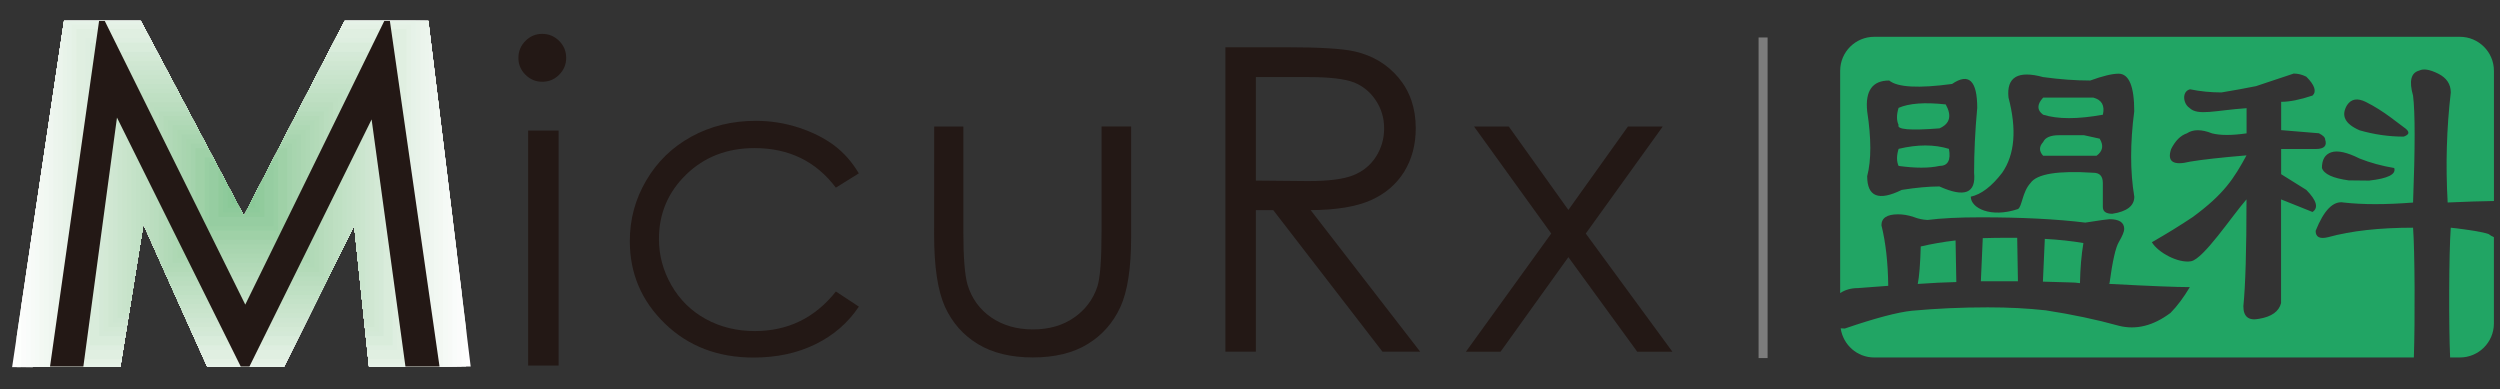 <?xml version="1.0" encoding="utf-8"?>
<!-- Generator: Adobe Illustrator 20.0.0, SVG Export Plug-In . SVG Version: 6.00 Build 0)  -->
<svg version="1.1" id="图层_1" xmlns="http://www.w3.org/2000/svg" xmlns:xlink="http://www.w3.org/1999/xlink" x="0px" y="0px"
	 viewBox="0 0 7905.5 1230.8" style="enable-background:new 0 0 7905.5 1230.8;" xml:space="preserve">
<rect x="0" y="0" width="7905.5" height="1230.8" fill="#333333" stroke="none"/>
<style type="text/css">
	.st0{clip-path:url(#SVGID_2_);fill:#FFFFFF;}
	.st1{clip-path:url(#SVGID_4_);fill:#FDFFFD;}
	.st2{clip-path:url(#SVGID_6_);fill:#FBFCFB;}
	.st3{clip-path:url(#SVGID_8_);fill:#F9FCFA;}
	.st4{clip-path:url(#SVGID_10_);fill:#F7FAF7;}
	.st5{clip-path:url(#SVGID_12_);fill:#F5FAF6;}
	.st6{clip-path:url(#SVGID_14_);fill:#F3F8F3;}
	.st7{clip-path:url(#SVGID_16_);fill:#F1F8F2;}
	.st8{clip-path:url(#SVGID_18_);fill:#EFF6F0;}
	.st9{clip-path:url(#SVGID_20_);fill:#ECF5ED;}
	.st10{clip-path:url(#SVGID_22_);fill:#EBF4EC;}
	.st11{clip-path:url(#SVGID_24_);fill:#E8F3E9;}
	.st12{clip-path:url(#SVGID_26_);fill:#E6F2E8;}
	.st13{clip-path:url(#SVGID_28_);fill:#E4F1E5;}
	.st14{clip-path:url(#SVGID_30_);fill:#E0EFE1;}
	.st15{clip-path:url(#SVGID_32_);fill:#E0EFE1;}
	.st16{clip-path:url(#SVGID_34_);fill:#DEEEE0;}
	.st17{clip-path:url(#SVGID_36_);fill:#D9ECDB;}
	.st18{clip-path:url(#SVGID_38_);fill:#D9ECDB;}
	.st19{clip-path:url(#SVGID_40_);fill:#D4E9D7;}
	.st20{clip-path:url(#SVGID_42_);fill:#D3E9D5;}
	.st21{clip-path:url(#SVGID_44_);fill:#D0E7D2;}
	.st22{clip-path:url(#SVGID_46_);fill:#CEE6D1;}
	.st23{clip-path:url(#SVGID_48_);fill:#CBE5CE;}
	.st24{clip-path:url(#SVGID_50_);fill:#C9E4CC;}
	.st25{clip-path:url(#SVGID_52_);fill:#C7E3CA;}
	.st26{clip-path:url(#SVGID_54_);fill:#C4E2C8;}
	.st27{clip-path:url(#SVGID_56_);fill:#C2E1C6;}
	.st28{clip-path:url(#SVGID_58_);fill:#BFE0C3;}
	.st29{clip-path:url(#SVGID_60_);fill:#BEDFC2;}
	.st30{clip-path:url(#SVGID_62_);fill:#BBDDBF;}
	.st31{clip-path:url(#SVGID_64_);fill:#B9DDBE;}
	.st32{clip-path:url(#SVGID_66_);fill:#B6DBBB;}
	.st33{clip-path:url(#SVGID_68_);fill:#B3DAB8;}
	.st34{clip-path:url(#SVGID_70_);fill:#B1D9B7;}
	.st35{clip-path:url(#SVGID_72_);fill:#AED8B4;}
	.st36{clip-path:url(#SVGID_74_);fill:#ACD7B2;}
	.st37{clip-path:url(#SVGID_76_);fill:#A9D5B0;}
	.st38{clip-path:url(#SVGID_78_);fill:#A7D5AE;}
	.st39{clip-path:url(#SVGID_80_);fill:#A4D3AC;}
	.st40{clip-path:url(#SVGID_82_);fill:#9FD1A7;}
	.st41{clip-path:url(#SVGID_84_);fill:#9FD1A7;}
	.st42{clip-path:url(#SVGID_86_);fill:#99CFA3;}
	.st43{clip-path:url(#SVGID_88_);fill:#96CDA1;}
	.st44{clip-path:url(#SVGID_90_);fill:#96CDA1;}
	.st45{clip-path:url(#SVGID_92_);fill:#91CB9C;}
	.st46{clip-path:url(#SVGID_94_);fill:#8ECA9B;}
	.st47{clip-path:url(#SVGID_96_);fill:#8BC998;}
	.st48{clip-path:url(#SVGID_98_);fill:#87C796;}
	.st49{clip-path:url(#SVGID_100_);fill:#009844;}
	.st50{fill:#231815;}
	.st51{fill:#21A564;}
	.st52{fill:#7D7D7D;}
</style>
<g>
	<g>
		<g>
			<g>
				<g>
					<g>
						<defs>
							<polygon id="SVGID_1_" points="202.5,66 445,66 771.1,682.8 1090,66 1354.4,66 1488.4,1159.1 1166.8,1159.1 1120,712.5 
								898.3,1159.1 655.2,1159.1 453.4,708.9 380.7,1159.1 38.3,1161 							"/>
						</defs>
						<clipPath id="SVGID_2_">
							<use xlink:href="#SVGID_1_"  style="overflow:visible;"/>
						</clipPath>
						<polygon class="st0" points="38.3,-111.5 1488.4,-111.5 1488.4,1338.5 38.3,1338.5 38.3,-111.5 67.3,-82.5 1459.4,-82.5 
							1459.4,1309.5 67.3,1309.5 67.3,-82.5 						"/>
					</g>
				</g>
				<g>
					<g>
						<defs>
							<polygon id="SVGID_3_" points="202.5,66 445,66 771.1,682.8 1090,66 1354.4,66 1488.4,1159.1 1166.8,1159.1 1120,712.5 
								898.3,1159.1 655.2,1159.1 453.4,708.9 380.7,1159.1 38.3,1161 							"/>
						</defs>
						<clipPath id="SVGID_4_">
							<use xlink:href="#SVGID_3_"  style="overflow:visible;"/>
						</clipPath>
						<polygon class="st1" points="52.8,-97.1 1473.9,-97.1 1473.9,1324.1 52.8,1324.1 52.8,-97.1 81.8,-68.1 1444.9,-68.1 
							1444.9,1295.1 81.8,1295.1 81.8,-68.1 						"/>
					</g>
				</g>
				<g>
					<g>
						<defs>
							<polygon id="SVGID_5_" points="202.5,66 445,66 771.1,682.8 1090,66 1354.4,66 1488.4,1159.1 1166.8,1159.1 1120,712.5 
								898.3,1159.1 655.2,1159.1 453.4,708.9 380.7,1159.1 38.3,1161 							"/>
						</defs>
						<clipPath id="SVGID_6_">
							<use xlink:href="#SVGID_5_"  style="overflow:visible;"/>
						</clipPath>
						<polygon class="st2" points="67.3,-82.5 1459.4,-82.5 1459.4,1309.5 67.3,1309.5 67.3,-82.5 96.3,-53.5 1430.4,-53.5 
							1430.4,1280.5 96.3,1280.5 96.3,-53.5 						"/>
					</g>
				</g>
				<g>
					<g>
						<defs>
							<polygon id="SVGID_7_" points="202.5,66 445,66 771.1,682.8 1090,66 1354.4,66 1488.4,1159.1 1166.8,1159.1 1120,712.5 
								898.3,1159.1 655.2,1159.1 453.4,708.9 380.7,1159.1 38.3,1161 							"/>
						</defs>
						<clipPath id="SVGID_8_">
							<use xlink:href="#SVGID_7_"  style="overflow:visible;"/>
						</clipPath>
						<polygon class="st3" points="81.8,-68.1 1444.9,-68.1 1444.9,1295.1 81.8,1295.1 81.8,-68.1 110.8,-39.1 1415.9,-39.1 
							1415.9,1266.1 110.8,1266.1 110.8,-39.1 						"/>
					</g>
				</g>
				<g>
					<g>
						<defs>
							<polygon id="SVGID_9_" points="202.5,66 445,66 771.1,682.8 1090,66 1354.4,66 1488.4,1159.1 1166.8,1159.1 1120,712.5 
								898.3,1159.1 655.2,1159.1 453.4,708.9 380.7,1159.1 38.3,1161 							"/>
						</defs>
						<clipPath id="SVGID_10_">
							<use xlink:href="#SVGID_9_"  style="overflow:visible;"/>
						</clipPath>
						<polygon class="st4" points="96.3,-53.5 1430.4,-53.5 1430.4,1280.5 96.3,1280.5 96.3,-53.5 125.3,-24.5 1401.4,-24.5 
							1401.4,1251.6 125.3,1251.6 125.3,-24.5 						"/>
					</g>
				</g>
				<g>
					<g>
						<defs>
							<polygon id="SVGID_11_" points="202.5,66 445,66 771.1,682.8 1090,66 1354.4,66 1488.4,1159.1 1166.8,1159.1 1120,712.5 
								898.3,1159.1 655.2,1159.1 453.4,708.9 380.7,1159.1 38.3,1161 							"/>
						</defs>
						<clipPath id="SVGID_12_">
							<use xlink:href="#SVGID_11_"  style="overflow:visible;"/>
						</clipPath>
						<polygon class="st5" points="110.8,-39.1 1415.9,-39.1 1415.9,1266.1 110.8,1266.1 110.8,-39.1 139.8,-10.1 1386.9,-10.1 
							1386.9,1237.1 139.8,1237.1 139.8,-10.1 						"/>
					</g>
				</g>
				<g>
					<g>
						<defs>
							<polygon id="SVGID_13_" points="202.5,66 445,66 771.1,682.8 1090,66 1354.4,66 1488.4,1159.1 1166.8,1159.1 1120,712.5 
								898.3,1159.1 655.2,1159.1 453.4,708.9 380.7,1159.1 38.3,1161 							"/>
						</defs>
						<clipPath id="SVGID_14_">
							<use xlink:href="#SVGID_13_"  style="overflow:visible;"/>
						</clipPath>
						<polygon class="st6" points="125.3,-24.5 1401.4,-24.5 1401.4,1251.6 125.3,1251.6 125.3,-24.5 154.3,4.5 1372.4,4.5 
							1372.4,1222.6 154.3,1222.6 154.3,4.5 						"/>
					</g>
				</g>
				<g>
					<g>
						<defs>
							<polygon id="SVGID_15_" points="202.5,66 445,66 771.1,682.8 1090,66 1354.4,66 1488.4,1159.1 1166.8,1159.1 1120,712.5 
								898.3,1159.1 655.2,1159.1 453.4,708.9 380.7,1159.1 38.3,1161 							"/>
						</defs>
						<clipPath id="SVGID_16_">
							<use xlink:href="#SVGID_15_"  style="overflow:visible;"/>
						</clipPath>
						<polygon class="st7" points="139.8,-10.1 1386.9,-10.1 1386.9,1237.1 139.8,1237.1 139.8,-10.1 168.8,18.9 1357.8,18.9 
							1357.8,1208.1 168.8,1208.1 168.8,18.9 						"/>
					</g>
				</g>
				<g>
					<g>
						<defs>
							<polygon id="SVGID_17_" points="202.5,66 445,66 771.1,682.8 1090,66 1354.4,66 1488.4,1159.1 1166.8,1159.1 1120,712.5 
								898.3,1159.1 655.2,1159.1 453.4,708.9 380.7,1159.1 38.3,1161 							"/>
						</defs>
						<clipPath id="SVGID_18_">
							<use xlink:href="#SVGID_17_"  style="overflow:visible;"/>
						</clipPath>
						<polygon class="st8" points="154.3,4.4 1372.4,4.4 1372.4,1222.6 154.3,1222.6 154.3,4.4 183.3,33.4 1343.4,33.4 
							1343.4,1193.6 183.3,1193.6 183.3,33.4 						"/>
					</g>
				</g>
				<g>
					<g>
						<defs>
							<polygon id="SVGID_19_" points="202.5,66 445,66 771.1,682.8 1090,66 1354.4,66 1488.4,1159.1 1166.8,1159.1 1120,712.5 
								898.3,1159.1 655.2,1159.1 453.4,708.9 380.7,1159.1 38.3,1161 							"/>
						</defs>
						<clipPath id="SVGID_20_">
							<use xlink:href="#SVGID_19_"  style="overflow:visible;"/>
						</clipPath>
						<polygon class="st9" points="168.7,18.9 1357.8,18.9 1357.8,1208.1 168.7,1208.1 168.7,18.9 197.8,48 1328.8,48 1328.8,1179 
							197.8,1179 197.8,48 						"/>
					</g>
				</g>
				<g>
					<g>
						<defs>
							<polygon id="SVGID_21_" points="202.5,66 445,66 771.1,682.8 1090,66 1354.4,66 1488.4,1159.1 1166.8,1159.1 1120,712.5 
								898.3,1159.1 655.2,1159.1 453.4,708.9 380.7,1159.1 38.3,1161 							"/>
						</defs>
						<clipPath id="SVGID_22_">
							<use xlink:href="#SVGID_21_"  style="overflow:visible;"/>
						</clipPath>
						<polygon class="st10" points="183.3,33.4 1343.4,33.4 1343.4,1193.6 183.3,1193.6 183.3,33.4 212.3,62.4 1314.3,62.4 
							1314.3,1164.6 212.3,1164.6 212.3,62.4 						"/>
					</g>
				</g>
				<g>
					<g>
						<defs>
							<polygon id="SVGID_23_" points="202.5,66 445,66 771.1,682.8 1090,66 1354.4,66 1488.4,1159.1 1166.8,1159.1 1120,712.5 
								898.3,1159.1 655.2,1159.1 453.4,708.9 380.7,1159.1 38.3,1161 							"/>
						</defs>
						<clipPath id="SVGID_24_">
							<use xlink:href="#SVGID_23_"  style="overflow:visible;"/>
						</clipPath>
						<polygon class="st11" points="197.8,48 1328.8,48 1328.8,1179 197.8,1179 197.8,48 226.8,77 1299.8,77 1299.8,1150 
							226.8,1150 226.8,77 						"/>
					</g>
				</g>
				<g>
					<g>
						<defs>
							<polygon id="SVGID_25_" points="202.5,66 445,66 771.1,682.8 1090,66 1354.4,66 1488.4,1159.1 1166.8,1159.1 1120,712.5 
								898.3,1159.1 655.2,1159.1 453.4,708.9 380.7,1159.1 38.3,1161 							"/>
						</defs>
						<clipPath id="SVGID_26_">
							<use xlink:href="#SVGID_25_"  style="overflow:visible;"/>
						</clipPath>
						<polygon class="st12" points="212.3,62.4 1314.3,62.4 1314.3,1164.6 212.3,1164.6 212.3,62.4 241.3,91.5 1285.3,91.5 
							1285.3,1135.6 241.3,1135.6 241.3,91.5 						"/>
					</g>
				</g>
				<g>
					<g>
						<defs>
							<polygon id="SVGID_27_" points="202.5,66 445,66 771.1,682.8 1090,66 1354.4,66 1488.4,1159.1 1166.8,1159.1 1120,712.5 
								898.3,1159.1 655.2,1159.1 453.4,708.9 380.7,1159.1 38.3,1161 							"/>
						</defs>
						<clipPath id="SVGID_28_">
							<use xlink:href="#SVGID_27_"  style="overflow:visible;"/>
						</clipPath>
						<polygon class="st13" points="226.8,77 1299.8,77 1299.8,1150 226.8,1150 226.8,77 255.8,106 1270.8,106 1270.8,1121 
							255.8,1121 255.8,106 						"/>
					</g>
				</g>
				<g>
					<g>
						<defs>
							<polygon id="SVGID_29_" points="202.5,66 445,66 771.1,682.8 1090,66 1354.4,66 1488.4,1159.1 1166.8,1159.1 1120,712.5 
								898.3,1159.1 655.2,1159.1 453.4,708.9 380.7,1159.1 38.3,1161 							"/>
						</defs>
						<clipPath id="SVGID_30_">
							<use xlink:href="#SVGID_29_"  style="overflow:visible;"/>
						</clipPath>
						<polygon class="st14" points="241.3,91.5 1285.3,91.5 1285.3,1135.6 241.3,1135.6 241.3,91.5 270.3,120.5 1256.4,120.5 
							1256.4,1106.6 270.3,1106.6 270.3,120.5 						"/>
					</g>
				</g>
				<g>
					<g>
						<defs>
							<polygon id="SVGID_31_" points="202.5,66 445,66 771.1,682.8 1090,66 1354.4,66 1488.4,1159.1 1166.8,1159.1 1120,712.5 
								898.3,1159.1 655.2,1159.1 453.4,708.9 380.7,1159.1 38.3,1161 							"/>
						</defs>
						<clipPath id="SVGID_32_">
							<use xlink:href="#SVGID_31_"  style="overflow:visible;"/>
						</clipPath>
						<polygon class="st15" points="255.8,106 1270.8,106 1270.8,1121 255.8,1121 255.8,106 284.8,135 1241.8,135 1241.8,1092 
							284.8,1092 284.8,135 						"/>
					</g>
				</g>
				<g>
					<g>
						<defs>
							<polygon id="SVGID_33_" points="202.5,66 445,66 771.1,682.8 1090,66 1354.4,66 1488.4,1159.1 1166.8,1159.1 1120,712.5 
								898.3,1159.1 655.2,1159.1 453.4,708.9 380.7,1159.1 38.3,1161 							"/>
						</defs>
						<clipPath id="SVGID_34_">
							<use xlink:href="#SVGID_33_"  style="overflow:visible;"/>
						</clipPath>
						<polygon class="st16" points="270.3,120.5 1256.4,120.5 1256.4,1106.6 270.3,1106.6 270.3,120.5 299.3,149.5 1227.4,149.5 
							1227.4,1077.6 299.3,1077.6 299.3,149.5 						"/>
					</g>
				</g>
				<g>
					<g>
						<defs>
							<polygon id="SVGID_35_" points="202.5,66 445,66 771.1,682.8 1090,66 1354.4,66 1488.4,1159.1 1166.8,1159.1 1120,712.5 
								898.3,1159.1 655.2,1159.1 453.4,708.9 380.7,1159.1 38.3,1161 							"/>
						</defs>
						<clipPath id="SVGID_36_">
							<use xlink:href="#SVGID_35_"  style="overflow:visible;"/>
						</clipPath>
						<polygon class="st17" points="284.8,135 1241.8,135 1241.8,1092 284.8,1092 284.8,135 313.8,164 1212.8,164 1212.8,1063 
							313.8,1063 313.8,164 						"/>
					</g>
				</g>
				<g>
					<g>
						<defs>
							<polygon id="SVGID_37_" points="202.5,66 445,66 771.1,682.8 1090,66 1354.4,66 1488.4,1159.1 1166.8,1159.1 1120,712.5 
								898.3,1159.1 655.2,1159.1 453.4,708.9 380.7,1159.1 38.3,1161 							"/>
						</defs>
						<clipPath id="SVGID_38_">
							<use xlink:href="#SVGID_37_"  style="overflow:visible;"/>
						</clipPath>
						<polygon class="st18" points="299.3,149.5 1227.4,149.5 1227.4,1077.6 299.3,1077.6 299.3,149.5 328.3,178.5 1198.4,178.5 
							1198.4,1048.6 328.3,1048.6 328.3,178.5 						"/>
					</g>
				</g>
				<g>
					<g>
						<defs>
							<polygon id="SVGID_39_" points="202.5,66 445,66 771.1,682.8 1090,66 1354.4,66 1488.4,1159.1 1166.8,1159.1 1120,712.5 
								898.3,1159.1 655.2,1159.1 453.4,708.9 380.7,1159.1 38.3,1161 							"/>
						</defs>
						<clipPath id="SVGID_40_">
							<use xlink:href="#SVGID_39_"  style="overflow:visible;"/>
						</clipPath>
						<polygon class="st19" points="313.8,164 1212.8,164 1212.8,1063 313.8,1063 313.8,164 342.8,193 1183.8,193 1183.8,1034 
							342.8,1034 342.8,193 						"/>
					</g>
				</g>
				<g>
					<g>
						<defs>
							<polygon id="SVGID_41_" points="202.5,66 445,66 771.1,682.8 1090,66 1354.4,66 1488.4,1159.1 1166.8,1159.1 1120,712.5 
								898.3,1159.1 655.2,1159.1 453.4,708.9 380.7,1159.1 38.3,1161 							"/>
						</defs>
						<clipPath id="SVGID_42_">
							<use xlink:href="#SVGID_41_"  style="overflow:visible;"/>
						</clipPath>
						<polygon class="st20" points="328.3,178.5 1198.4,178.5 1198.4,1048.6 328.3,1048.6 328.3,178.5 357.3,207.5 1169.4,207.5 
							1169.4,1019.6 357.3,1019.6 357.3,207.5 						"/>
					</g>
				</g>
				<g>
					<g>
						<defs>
							<polygon id="SVGID_43_" points="202.5,66 445,66 771.1,682.8 1090,66 1354.4,66 1488.4,1159.1 1166.8,1159.1 1120,712.5 
								898.3,1159.1 655.2,1159.1 453.4,708.9 380.7,1159.1 38.3,1161 							"/>
						</defs>
						<clipPath id="SVGID_44_">
							<use xlink:href="#SVGID_43_"  style="overflow:visible;"/>
						</clipPath>
						<polygon class="st21" points="342.8,193 1183.8,193 1183.8,1034 342.8,1034 342.8,193 371.8,222 1154.8,222 1154.8,1005 
							371.8,1005 371.8,222 						"/>
					</g>
				</g>
				<g>
					<g>
						<defs>
							<polygon id="SVGID_45_" points="202.5,66 445,66 771.1,682.8 1090,66 1354.4,66 1488.4,1159.1 1166.8,1159.1 1120,712.5 
								898.3,1159.1 655.2,1159.1 453.4,708.9 380.7,1159.1 38.3,1161 							"/>
						</defs>
						<clipPath id="SVGID_46_">
							<use xlink:href="#SVGID_45_"  style="overflow:visible;"/>
						</clipPath>
						<polygon class="st22" points="357.3,207.5 1169.4,207.5 1169.4,1019.6 357.3,1019.6 357.3,207.5 386.3,236.5 1140.4,236.5 
							1140.4,990.6 386.3,990.6 386.3,236.5 						"/>
					</g>
				</g>
				<g>
					<g>
						<defs>
							<polygon id="SVGID_47_" points="202.5,66 445,66 771.1,682.8 1090,66 1354.4,66 1488.4,1159.1 1166.8,1159.1 1120,712.5 
								898.3,1159.1 655.2,1159.1 453.4,708.9 380.7,1159.1 38.3,1161 							"/>
						</defs>
						<clipPath id="SVGID_48_">
							<use xlink:href="#SVGID_47_"  style="overflow:visible;"/>
						</clipPath>
						<polygon class="st23" points="371.8,222 1154.8,222 1154.8,1005 371.8,1005 371.8,222 400.8,251 1125.8,251 1125.8,976 
							400.8,976 400.8,251 						"/>
					</g>
				</g>
				<g>
					<g>
						<defs>
							<polygon id="SVGID_49_" points="202.5,66 445,66 771.1,682.8 1090,66 1354.4,66 1488.4,1159.1 1166.8,1159.1 1120,712.5 
								898.3,1159.1 655.2,1159.1 453.4,708.9 380.7,1159.1 38.3,1161 							"/>
						</defs>
						<clipPath id="SVGID_50_">
							<use xlink:href="#SVGID_49_"  style="overflow:visible;"/>
						</clipPath>
						<polygon class="st24" points="386.3,236.5 1140.4,236.5 1140.4,990.6 386.3,990.6 386.3,236.5 415.3,265.5 1111.4,265.5 
							1111.4,961.6 415.3,961.6 415.3,265.5 						"/>
					</g>
				</g>
				<g>
					<g>
						<defs>
							<polygon id="SVGID_51_" points="202.5,66 445,66 771.1,682.8 1090,66 1354.4,66 1488.4,1159.1 1166.8,1159.1 1120,712.5 
								898.3,1159.1 655.2,1159.1 453.4,708.9 380.7,1159.1 38.3,1161 							"/>
						</defs>
						<clipPath id="SVGID_52_">
							<use xlink:href="#SVGID_51_"  style="overflow:visible;"/>
						</clipPath>
						<polygon class="st25" points="400.8,251 1125.8,251 1125.8,976 400.8,976 400.8,251 429.8,280 1096.8,280 1096.8,947 
							429.8,947 429.8,280 						"/>
					</g>
				</g>
				<g>
					<g>
						<defs>
							<polygon id="SVGID_53_" points="202.5,66 445,66 771.1,682.8 1090,66 1354.4,66 1488.4,1159.1 1166.8,1159.1 1120,712.5 
								898.3,1159.1 655.2,1159.1 453.4,708.9 380.7,1159.1 38.3,1161 							"/>
						</defs>
						<clipPath id="SVGID_54_">
							<use xlink:href="#SVGID_53_"  style="overflow:visible;"/>
						</clipPath>
						<polygon class="st26" points="415.3,265.5 1111.4,265.5 1111.4,961.6 415.3,961.6 415.3,265.5 444.3,294.5 1082.3,294.5 
							1082.3,932.6 444.3,932.6 444.3,294.5 						"/>
					</g>
				</g>
				<g>
					<g>
						<defs>
							<polygon id="SVGID_55_" points="202.5,66 445,66 771.1,682.8 1090,66 1354.4,66 1488.4,1159.1 1166.8,1159.1 1120,712.5 
								898.3,1159.1 655.2,1159.1 453.4,708.9 380.7,1159.1 38.3,1161 							"/>
						</defs>
						<clipPath id="SVGID_56_">
							<use xlink:href="#SVGID_55_"  style="overflow:visible;"/>
						</clipPath>
						<polygon class="st27" points="429.8,280 1096.8,280 1096.8,947 429.8,947 429.8,280 458.8,309 1067.8,309 1067.8,918.1 
							458.8,918.1 458.8,309 						"/>
					</g>
				</g>
				<g>
					<g>
						<defs>
							<polygon id="SVGID_57_" points="202.5,66 445,66 771.1,682.8 1090,66 1354.4,66 1488.4,1159.1 1166.8,1159.1 1120,712.5 
								898.3,1159.1 655.2,1159.1 453.4,708.9 380.7,1159.1 38.3,1161 							"/>
						</defs>
						<clipPath id="SVGID_58_">
							<use xlink:href="#SVGID_57_"  style="overflow:visible;"/>
						</clipPath>
						<polygon class="st28" points="444.2,294.5 1082.3,294.5 1082.3,932.6 444.2,932.6 444.2,294.5 473.3,323.5 1053.3,323.5 
							1053.3,903.5 473.3,903.5 473.3,323.5 						"/>
					</g>
				</g>
				<g>
					<g>
						<defs>
							<polygon id="SVGID_59_" points="202.5,66 445,66 771.1,682.8 1090,66 1354.4,66 1488.4,1159.1 1166.8,1159.1 1120,712.5 
								898.3,1159.1 655.2,1159.1 453.4,708.9 380.7,1159.1 38.3,1161 							"/>
						</defs>
						<clipPath id="SVGID_60_">
							<use xlink:href="#SVGID_59_"  style="overflow:visible;"/>
						</clipPath>
						<polygon class="st29" points="458.8,309 1067.8,309 1067.8,918.1 458.8,918.1 458.8,309 487.8,338 1038.8,338 1038.8,889.1 
							487.8,889.1 487.8,338 						"/>
					</g>
				</g>
				<g>
					<g>
						<defs>
							<polygon id="SVGID_61_" points="202.5,66 445,66 771.1,682.8 1090,66 1354.4,66 1488.4,1159.1 1166.8,1159.1 1120,712.5 
								898.3,1159.1 655.2,1159.1 453.4,708.9 380.7,1159.1 38.3,1161 							"/>
						</defs>
						<clipPath id="SVGID_62_">
							<use xlink:href="#SVGID_61_"  style="overflow:visible;"/>
						</clipPath>
						<polygon class="st30" points="473.3,323.5 1053.3,323.5 1053.3,903.5 473.3,903.5 473.3,323.5 502.3,352.6 1024.3,352.6 
							1024.3,874.5 502.3,874.5 502.3,352.6 						"/>
					</g>
				</g>
				<g>
					<g>
						<defs>
							<polygon id="SVGID_63_" points="202.5,66 445,66 771.1,682.8 1090,66 1354.4,66 1488.4,1159.1 1166.8,1159.1 1120,712.5 
								898.3,1159.1 655.2,1159.1 453.4,708.9 380.7,1159.1 38.3,1161 							"/>
						</defs>
						<clipPath id="SVGID_64_">
							<use xlink:href="#SVGID_63_"  style="overflow:visible;"/>
						</clipPath>
						<polygon class="st31" points="487.8,338 1038.8,338 1038.8,889.1 487.8,889.1 487.8,338 516.8,367 1009.8,367 1009.8,860.1 
							516.8,860.1 516.8,367 						"/>
					</g>
				</g>
				<g>
					<g>
						<defs>
							<polygon id="SVGID_65_" points="202.5,66 445,66 771.1,682.8 1090,66 1354.4,66 1488.4,1159.1 1166.8,1159.1 1120,712.5 
								898.3,1159.1 655.2,1159.1 453.4,708.9 380.7,1159.1 38.3,1161 							"/>
						</defs>
						<clipPath id="SVGID_66_">
							<use xlink:href="#SVGID_65_"  style="overflow:visible;"/>
						</clipPath>
						<polygon class="st32" points="502.3,352.5 1024.3,352.5 1024.3,874.5 502.3,874.5 502.3,352.5 531.3,381.6 995.3,381.6 
							995.3,845.5 531.3,845.5 531.3,381.6 						"/>
					</g>
				</g>
				<g>
					<g>
						<defs>
							<polygon id="SVGID_67_" points="202.5,66 445,66 771.1,682.8 1090,66 1354.4,66 1488.4,1159.1 1166.8,1159.1 1120,712.5 
								898.3,1159.1 655.2,1159.1 453.4,708.9 380.7,1159.1 38.3,1161 							"/>
						</defs>
						<clipPath id="SVGID_68_">
							<use xlink:href="#SVGID_67_"  style="overflow:visible;"/>
						</clipPath>
						<polygon class="st33" points="516.8,367 1009.8,367 1009.8,860.1 516.8,860.1 516.8,367 545.8,396 980.8,396 980.8,831.1 
							545.8,831.1 545.8,396 						"/>
					</g>
				</g>
				<g>
					<g>
						<defs>
							<polygon id="SVGID_69_" points="202.5,66 445,66 771.1,682.8 1090,66 1354.4,66 1488.4,1159.1 1166.8,1159.1 1120,712.5 
								898.3,1159.1 655.2,1159.1 453.4,708.9 380.7,1159.1 38.3,1161 							"/>
						</defs>
						<clipPath id="SVGID_70_">
							<use xlink:href="#SVGID_69_"  style="overflow:visible;"/>
						</clipPath>
						<polygon class="st34" points="531.3,381.5 995.3,381.5 995.3,845.5 531.3,845.5 531.3,381.5 560.3,410.5 966.3,410.5 
							966.3,816.5 560.3,816.5 560.3,410.5 						"/>
					</g>
				</g>
				<g>
					<g>
						<defs>
							<polygon id="SVGID_71_" points="202.5,66 445,66 771.1,682.8 1090,66 1354.4,66 1488.4,1159.1 1166.8,1159.1 1120,712.5 
								898.3,1159.1 655.2,1159.1 453.4,708.9 380.7,1159.1 38.3,1161 							"/>
						</defs>
						<clipPath id="SVGID_72_">
							<use xlink:href="#SVGID_71_"  style="overflow:visible;"/>
						</clipPath>
						<polygon class="st35" points="545.8,396 980.8,396 980.8,831.1 545.8,831.1 545.8,396 574.8,425 951.9,425 951.9,802.1 
							574.8,802.1 574.8,425 						"/>
					</g>
				</g>
				<g>
					<g>
						<defs>
							<polygon id="SVGID_73_" points="202.5,66 445,66 771.1,682.8 1090,66 1354.4,66 1488.4,1159.1 1166.8,1159.1 1120,712.5 
								898.3,1159.1 655.2,1159.1 453.4,708.9 380.7,1159.1 38.3,1161 							"/>
						</defs>
						<clipPath id="SVGID_74_">
							<use xlink:href="#SVGID_73_"  style="overflow:visible;"/>
						</clipPath>
						<polygon class="st36" points="560.3,410.5 966.3,410.5 966.3,816.5 560.3,816.5 560.3,410.5 589.3,439.5 937.3,439.5 
							937.3,787.5 589.3,787.5 589.3,439.5 						"/>
					</g>
				</g>
				<g>
					<g>
						<defs>
							<polygon id="SVGID_75_" points="202.5,66 445,66 771.1,682.8 1090,66 1354.4,66 1488.4,1159.1 1166.8,1159.1 1120,712.5 
								898.3,1159.1 655.2,1159.1 453.4,708.9 380.7,1159.1 38.3,1161 							"/>
						</defs>
						<clipPath id="SVGID_76_">
							<use xlink:href="#SVGID_75_"  style="overflow:visible;"/>
						</clipPath>
						<polygon class="st37" points="574.8,425 951.9,425 951.9,802.1 574.8,802.1 574.8,425 603.8,454 922.9,454 922.9,773.1 
							603.8,773.1 603.8,454 						"/>
					</g>
				</g>
				<g>
					<g>
						<defs>
							<polygon id="SVGID_77_" points="202.5,66 445,66 771.1,682.8 1090,66 1354.4,66 1488.4,1159.1 1166.8,1159.1 1120,712.5 
								898.3,1159.1 655.2,1159.1 453.4,708.9 380.7,1159.1 38.3,1161 							"/>
						</defs>
						<clipPath id="SVGID_78_">
							<use xlink:href="#SVGID_77_"  style="overflow:visible;"/>
						</clipPath>
						<polygon class="st38" points="589.3,439.5 937.3,439.5 937.3,787.5 589.3,787.5 589.3,439.5 618.3,468.5 908.3,468.5 
							908.3,758.5 618.3,758.5 618.3,468.5 						"/>
					</g>
				</g>
				<g>
					<g>
						<defs>
							<polygon id="SVGID_79_" points="202.5,66 445,66 771.1,682.8 1090,66 1354.4,66 1488.4,1159.1 1166.8,1159.1 1120,712.5 
								898.3,1159.1 655.2,1159.1 453.4,708.9 380.7,1159.1 38.3,1161 							"/>
						</defs>
						<clipPath id="SVGID_80_">
							<use xlink:href="#SVGID_79_"  style="overflow:visible;"/>
						</clipPath>
						<polygon class="st39" points="603.8,454 922.9,454 922.9,773.1 603.8,773.1 603.8,454 632.8,483 893.9,483 893.9,744.1 
							632.8,744.1 632.8,483 						"/>
					</g>
				</g>
				<g>
					<g>
						<defs>
							<polygon id="SVGID_81_" points="202.5,66 445,66 771.1,682.8 1090,66 1354.4,66 1488.4,1159.1 1166.8,1159.1 1120,712.5 
								898.3,1159.1 655.2,1159.1 453.4,708.9 380.7,1159.1 38.3,1161 							"/>
						</defs>
						<clipPath id="SVGID_82_">
							<use xlink:href="#SVGID_81_"  style="overflow:visible;"/>
						</clipPath>
						<polygon class="st40" points="618.3,468.5 908.3,468.5 908.3,758.5 618.3,758.5 618.3,468.5 647.3,497.5 879.3,497.5 
							879.3,729.5 647.3,729.5 647.3,497.5 						"/>
					</g>
				</g>
				<g>
					<g>
						<defs>
							<polygon id="SVGID_83_" points="202.5,66 445,66 771.1,682.8 1090,66 1354.4,66 1488.4,1159.1 1166.8,1159.1 1120,712.5 
								898.3,1159.1 655.2,1159.1 453.4,708.9 380.7,1159.1 38.3,1161 							"/>
						</defs>
						<clipPath id="SVGID_84_">
							<use xlink:href="#SVGID_83_"  style="overflow:visible;"/>
						</clipPath>
						<polygon class="st41" points="632.8,483 893.9,483 893.9,744.1 632.8,744.1 632.8,483 661.8,512 864.9,512 864.9,715 
							661.8,715 661.8,512 						"/>
					</g>
				</g>
				<g>
					<g>
						<defs>
							<polygon id="SVGID_85_" points="202.5,66 445,66 771.1,682.8 1090,66 1354.4,66 1488.4,1159.1 1166.8,1159.1 1120,712.5 
								898.3,1159.1 655.2,1159.1 453.4,708.9 380.7,1159.1 38.3,1161 							"/>
						</defs>
						<clipPath id="SVGID_86_">
							<use xlink:href="#SVGID_85_"  style="overflow:visible;"/>
						</clipPath>
						<polygon class="st42" points="647.3,497.5 879.3,497.5 879.3,729.5 647.3,729.5 647.3,497.5 676.3,526.5 850.3,526.5 
							850.3,700.5 676.3,700.5 676.3,526.5 						"/>
					</g>
				</g>
				<g>
					<g>
						<defs>
							<polygon id="SVGID_87_" points="202.5,66 445,66 771.1,682.8 1090,66 1354.4,66 1488.4,1159.1 1166.8,1159.1 1120,712.5 
								898.3,1159.1 655.2,1159.1 453.4,708.9 380.7,1159.1 38.3,1161 							"/>
						</defs>
						<clipPath id="SVGID_88_">
							<use xlink:href="#SVGID_87_"  style="overflow:visible;"/>
						</clipPath>
						<polygon class="st43" points="661.8,512 864.9,512 864.9,715 661.8,715 661.8,512 690.8,541 835.9,541 835.9,686 690.8,686 
							690.8,541 						"/>
					</g>
				</g>
				<g>
					<g>
						<defs>
							<polygon id="SVGID_89_" points="202.5,66 445,66 771.1,682.8 1090,66 1354.4,66 1488.4,1159.1 1166.8,1159.1 1120,712.5 
								898.3,1159.1 655.2,1159.1 453.4,708.9 380.7,1159.1 38.3,1161 							"/>
						</defs>
						<clipPath id="SVGID_90_">
							<use xlink:href="#SVGID_89_"  style="overflow:visible;"/>
						</clipPath>
						<polygon class="st44" points="676.3,526.5 850.3,526.5 850.3,700.5 676.3,700.5 676.3,526.5 705.4,555.5 821.3,555.5 
							821.3,671.5 705.4,671.5 705.4,555.5 						"/>
					</g>
				</g>
				<g>
					<g>
						<defs>
							<polygon id="SVGID_91_" points="202.5,66 445,66 771.1,682.8 1090,66 1354.4,66 1488.4,1159.1 1166.8,1159.1 1120,712.5 
								898.3,1159.1 655.2,1159.1 453.4,708.9 380.7,1159.1 38.3,1161 							"/>
						</defs>
						<clipPath id="SVGID_92_">
							<use xlink:href="#SVGID_91_"  style="overflow:visible;"/>
						</clipPath>
						<polygon class="st45" points="690.8,541 835.9,541 835.9,686 690.8,686 690.8,541 719.8,570 806.9,570 806.9,657 719.8,657 
							719.8,570 						"/>
					</g>
				</g>
				<g>
					<g>
						<defs>
							<polygon id="SVGID_93_" points="202.5,66 445,66 771.1,682.8 1090,66 1354.4,66 1488.4,1159.1 1166.8,1159.1 1120,712.5 
								898.3,1159.1 655.2,1159.1 453.4,708.9 380.7,1159.1 38.3,1161 							"/>
						</defs>
						<clipPath id="SVGID_94_">
							<use xlink:href="#SVGID_93_"  style="overflow:visible;"/>
						</clipPath>
						<polygon class="st46" points="705.4,555.5 821.3,555.5 821.3,671.5 705.4,671.5 705.4,555.5 734.4,584.5 792.3,584.5 
							792.3,642.5 734.4,642.5 734.4,584.5 						"/>
					</g>
				</g>
				<g>
					<g>
						<defs>
							<polygon id="SVGID_95_" points="202.5,66 445,66 771.1,682.8 1090,66 1354.4,66 1488.4,1159.1 1166.8,1159.1 1120,712.5 
								898.3,1159.1 655.2,1159.1 453.4,708.9 380.7,1159.1 38.3,1161 							"/>
						</defs>
						<clipPath id="SVGID_96_">
							<use xlink:href="#SVGID_95_"  style="overflow:visible;"/>
						</clipPath>
						<polygon class="st47" points="719.8,570 806.9,570 806.9,657 719.8,657 719.8,570 748.8,599 777.8,599 777.8,628 748.8,628 
							748.8,599 						"/>
					</g>
				</g>
				<g>
					<g>
						<defs>
							<polygon id="SVGID_97_" points="202.5,66 445,66 771.1,682.8 1090,66 1354.4,66 1488.4,1159.1 1166.8,1159.1 1120,712.5 
								898.3,1159.1 655.2,1159.1 453.4,708.9 380.7,1159.1 38.3,1161 							"/>
						</defs>
						<clipPath id="SVGID_98_">
							<use xlink:href="#SVGID_97_"  style="overflow:visible;"/>
						</clipPath>
						<polygon class="st48" points="734.3,584.5 792.3,584.5 792.3,642.5 734.3,642.5 734.3,584.5 763.3,613.5 763.3,613.5 
							763.3,613.5 763.3,613.5 763.3,613.5 						"/>
					</g>
				</g>
				<g>
					<g>
						<defs>
							<polygon id="SVGID_99_" points="202.5,66 445,66 771.1,682.8 1090,66 1354.4,66 1488.4,1159.1 1166.8,1159.1 1120,712.5 
								898.3,1159.1 655.2,1159.1 453.4,708.9 380.7,1159.1 38.3,1161 							"/>
						</defs>
						<clipPath id="SVGID_100_">
							<use xlink:href="#SVGID_99_"  style="overflow:visible;"/>
						</clipPath>
						<polygon class="st49" points="748.8,599 777.8,599 777.8,628 748.8,628 						"/>
					</g>
				</g>
			</g>
			<polygon class="st50" points="158.2,1159.1 313.3,66.3 331.3,66.3 775.6,963.2 1215.2,66.3 1232.9,66.3 1389.9,1159.1 
				1282.1,1159.1 1175.1,377.7 788.7,1159.1 761.3,1159.1 369.9,371.8 263.6,1159.1 			"/>
		</g>
		<path class="st50" d="M1714.6,107.1c20.8,0,38.6,7.4,53.7,22.4c14.7,14.7,22.1,32.6,22.1,53.7c0,20.6-7.4,38.2-22.1,53
			c-15,15-32.9,22.4-53.7,22.4c-20.6,0-38.2-7.4-53.2-22.4c-14.7-14.7-22.1-32.4-22.1-53c0-21,7.4-38.8,22.1-53.7
			C1676.3,114.5,1694,107.1,1714.6,107.1L1714.6,107.1z"/>
		<polygon class="st50" points="1670.1,412.9 1766.4,412.9 1766.4,1156 1670.1,1156 		"/>
		<path class="st50" d="M2715.8,548.2l-72.6,45.2c-63-83.3-148.5-125.1-257.3-125.1c-86.6,0-158.8,28-216.2,83.8
			c-57.4,55.8-86,123.8-86,203.5c0,52.1,13.2,100.7,39.6,146.7c26.4,45.8,62.5,81.3,108.6,106.6c46,25.2,97.6,38,154.8,38
			c104.8,0,190.3-41.6,256.6-125.1l72.6,47.8c-34.2,51.2-79.7,90.7-137.2,118.9c-57.4,28.2-122.6,42.2-195.9,42.2
			c-112.6,0-206-35.7-280-107.2c-74.2-71.7-111.2-158.6-111.2-261c0-69.1,17.2-133.1,52.1-192.1c34.7-59.2,82.2-105.2,142.9-138.5
			c60.6-33.1,128.4-49.8,203.5-49.8c47.1,0,92.5,7.4,136.5,21.7c43.7,14.5,80.9,33.3,111.5,56.3
			C2668.4,482.9,2694.4,512.2,2715.8,548.2L2715.8,548.2z"/>
		<path class="st50" d="M2954.1,400.1h92.2v332.6c0,81.1,4.5,136.9,13.2,167.5c13.2,43.6,38,77.9,74.8,103.5
			c36.8,25.2,80.9,38,132,38c50.9,0,94.3-12.6,129.7-37.1c35.5-24.6,60.1-57,73.7-97.2c9.2-27.5,13.6-85.8,13.6-174.7V400h93.6
			v349.6c0,98.1-11.4,171.9-34.2,221.7c-23.1,49.8-57.4,88.7-103.5,116.8c-46,28.2-103.8,42.2-173.1,42.2
			c-69.4,0-127.4-14.1-173.7-42.2c-46.5-28.2-81.1-67.5-104.1-117.7c-22.8-50.5-34.4-126.2-34.4-227.4L2954.1,400.1L2954.1,400.1z"
			/>
		<path class="st50" d="M4144.6,664.5c80.7-0.5,143.8-10.8,189.6-31.1c46-20.3,81.1-50.3,105.9-90c24.6-39.8,36.8-85.8,36.8-138
			c0-62.7-17.9-115.7-53.7-158.8c-35.7-42.9-82.2-70.9-139.4-84c-38-8.7-110.4-13.2-217.3-13.2H3875V1112h96.3V664.5h55l345.3,447.5
			h119.2L4144.6,664.5z M3971.3,571V243.8h169.2c65.9,0,113,5.9,141.4,17c28.3,11.4,51.4,30.4,68.8,56.8
			c17.5,26.4,26.2,55.6,26.2,88.1c0,33.1-8.7,63.2-25.9,90c-17.2,26.8-41.1,46.3-71.9,58.6c-30.8,12.3-78.1,18.3-142.3,18.3
			L3971.3,571z"/>
		<polygon class="st50" points="4661.2,400.1 4771.1,400.1 4959.5,663.9 5147.8,400.1 5257.9,400.1 5014.5,738.5 5288.5,1112.2 
			5177.3,1112.2 4959.5,813.1 4745,1112.2 4635.5,1112.2 4905.3,738.5 		"/>
	</g>
</g>
<g>
	<path class="st51" d="M6590.1,427.6h-79.6c-26.5,0-43.1,7.3-49.7,21.6c-13.2,14.5-13.2,28.9,0,43.3h168.9
		c19.9-14.4,23.1-32.4,9.9-54L6590.1,427.6z"/>
	<path class="st51" d="M6619.8,308.7h-159c-19.9,21.6-19.9,39.7,0,54c46.4,14.5,109.3,14.5,188.9,0
		C6656.3,333.9,6646.4,316,6619.8,308.7z"/>
	<path class="st51" d="M6132.9,405.9c33.1-14.4,39.8-39.7,19.9-75.7c-66.3-7.3-116-3.6-149.1,10.9c-6.7,21.6-6.7,39.7,0,54
		C5997,409.5,6040.1,413.2,6132.9,405.9z"/>
	<path class="st51" d="M6003.8,470.7c-6.7,21.6-6.7,39.7,0,54c53,7.3,96.1,7.3,129.2,0c26.5,0,36.5-18,29.9-54
		C6116.3,456.4,6063.4,456.4,6003.8,470.7z"/>
	<path class="st51" d="M6378.8,751.9h-33.5c-26.4,0-51.5,0.5-75.4,1.2l-6,136.3h117.2L6378.8,751.9z"/>
	<path class="st51" d="M7869,739.9c-19.9-6.6-59.6-13.2-119.2-19.9c-6,82.3-6.6,313-2,410.4h30.9c59.3,0,107.5-48.1,107.5-107.5V750
		C7880.6,747.6,7874.9,744.3,7869,739.9z"/>
	<path class="st51" d="M6577.3,895.4c0.9-46.2,4.4-88.5,10.8-126.8c-36.8-6.4-77.4-10.8-122-13.2l-6,135.2l83.7,2.4
		C6555.8,893.1,6567,893.8,6577.3,895.4z"/>
	<path class="st51" d="M6073.8,779.4c-1.6,56.7-4.8,96.1-9.5,118.5c44.7-3.2,85.3-5.2,122-6l-2.4-131.6
		C6144,765,6107.3,771.5,6073.8,779.4z"/>
	<path class="st51" d="M7630.6,720c-106.1,0-195.5,9.9-268.3,29.9c-26.5,6.7-39.8,0-39.8-19.9c26.5-66.2,56.3-96.1,89.5-89.5
		c59.6,6.7,132.5,6.7,218.6,0c6.6-172.2,6.6-284.9,0-337.9c-13.2-46.4-6.7-72.8,19.9-79.6c13.2-6.6,33.1-3.3,59.6,9.9
		s39.8,33.2,39.8,59.6c-13.2,112.6-16.6,228.5-9.9,347.8c57.9-2.6,106.6-4.1,146.3-4.7V223.9c0-59.3-48.2-107.5-107.5-107.5H5926.5
		c-59.3,0-107.5,48.1-107.5,107.5v702.9c15.8-10.5,34.5-15.8,56.3-15.8l95.7-7.2c-0.9-73.4-8-137.2-21.5-191.4
		c0-23.1,17.6-34.7,52.6-34.7c16,0,32.3,2.8,49,8.4c14.4,5.6,29.1,8.8,44.2,9.5c43.1-5.6,99.3-8.4,168.6-8.4
		c129.2,0,239.2,5.6,330.1,16.7c46.3-7.2,71.8-10.8,76.5-10.8c31.2,0,46.7,10.4,46.7,31.1c0,8-5.6,21.5-16.7,40.7
		c-10.4,16.7-20.3,60.7-29.9,131.6l-2.6,1.5l2-0.3c129.1,6.9,214,10.2,254.7,10.2c-20.4,34-40.8,61.1-61.1,81.5
		c-54.3,40.8-108.7,54.4-163,40.8c-71.4-19.8-148.8-36.1-231.8-48.9c-56.4-6.2-117.3-9.4-183.2-9.4c-82.2,0-162.3,3.6-240.4,10.8
		c-45.4,4.8-116,23.5-211.7,56.2c-4.6,0-8.9-0.3-12.9-0.7c7.6,52.1,51.9,92.2,105.9,92.2h1706.6
		C7637,1013.6,7636.2,793.5,7630.6,720z M7421.9,332.4c13.2-19.9,33.1-23.1,59.6-9.9s53,29.9,79.6,49.7l39.8,29.9
		c19.9,13.3,19.9,23.2,0,29.9c-46.5,0-92.8-6.6-139.2-19.9C7415.2,392,7401.9,365.6,7421.9,332.4z M7372.2,481.5
		c19.9-6.6,49.7,0,89.5,19.9c33.1,13.2,69.6,23.2,109.3,29.9c6.6,19.9-19.9,33.2-79.7,39.8c-21.4-0.3-42.8-0.5-64.2-0.7
		c-50-6.8-78.2-19.8-84.7-39.1C7342.3,504.7,7352.2,488.1,7372.2,481.5z M6132.9,589.6c-33.2,0-72.9,3.6-119.2,10.9
		c-72.9,36-109.3,21.6-109.3-43.3c13.2-50.5,13.2-118.9,0-205.3c-6.7-64.8,16.6-97.3,69.6-97.3c26.5,21.6,92.7,25.2,198.8,10.9
		c53-36,79.6-10.9,79.6,75.7c-6.7,72.1-9.9,140.5-9.9,205.3C6248.9,611.2,6212.5,625.6,6132.9,589.6z M6749.1,622
		c0,28.9-23.2,46.9-69.6,54c-19.9,0-29.9-7.2-29.9-21.6v-75.7c0-21.6-9.9-32.4-29.9-32.4c-112.6-7.3-178.8,3.6-198.8,32.4
		c-26.5,28.9-26.5,75.2-39.8,82.4c-86.2,28.9-149.1-3.2-149.1-39.2c33.1-7.2,66.2-32.4,99.4-75.7c39.8-57.6,46.4-136.9,19.9-237.7
		c-6.7-64.8,29.9-86.4,109.3-64.8c53,7.3,102.7,10.9,149.1,10.9c39.8-14.4,69.6-21.6,89.5-21.6c33.1,0,49.7,39.7,49.7,118.9
		C6735.8,452.8,6735.8,542.8,6749.1,622z M7312.6,670.3l-99.4-39.8v327.9c-6.7,26.5-29.9,43.1-69.5,49.7
		c-33.2,6.7-49.7-6.6-49.7-39.8c6.6-66.2,9.9-178.8,9.9-337.9c-46.5,53-136.1,189.1-175.8,195.8c-39.8,6.7-103.5-27.1-123.5-60.2
		c46.4-26.5,89.5-53,129.2-79.6c99.4-72.8,130.4-122.3,170.1-195.1c-79.6,6.7-139.2,13.2-178.8,19.9c-53,13.2-72.9,0-59.6-39.8
		c13.2-26.5,29.9-43,49.7-49.7c19.9-13.2,46.4-13.2,79.6,0c26.5,6.7,62.9,6.7,109.3,0v-79.6c-99.4,6.7-154.6,25.3-181-1.3
		c-19.9-13.2-24.4-51.7,2.2-58.4c33.1,6.7,66.2,9.9,99.4,9.9c39.8-6.6,76.2-13.2,109.3-19.9c39.8-13.2,79.6-26.5,119.2-39.8
		c13.2,0,26.5,3.3,39.8,9.9c26.5,26.5,33.1,46.5,19.9,59.6c-39.8,13.3-72.9,19.9-99.4,19.9v89.5l119.2,9.9
		c13.2,6.7,19.9,13.2,19.9,19.9c6.6,19.9-3.3,29.9-29.9,29.9h-109.3v79.6l79.6,49.7C7325.7,633.8,7332.4,657.1,7312.6,670.3z"/>
</g>
<rect x="5561" y="118.5" class="st52" width="28.5" height="1013.8"/>
</svg>
